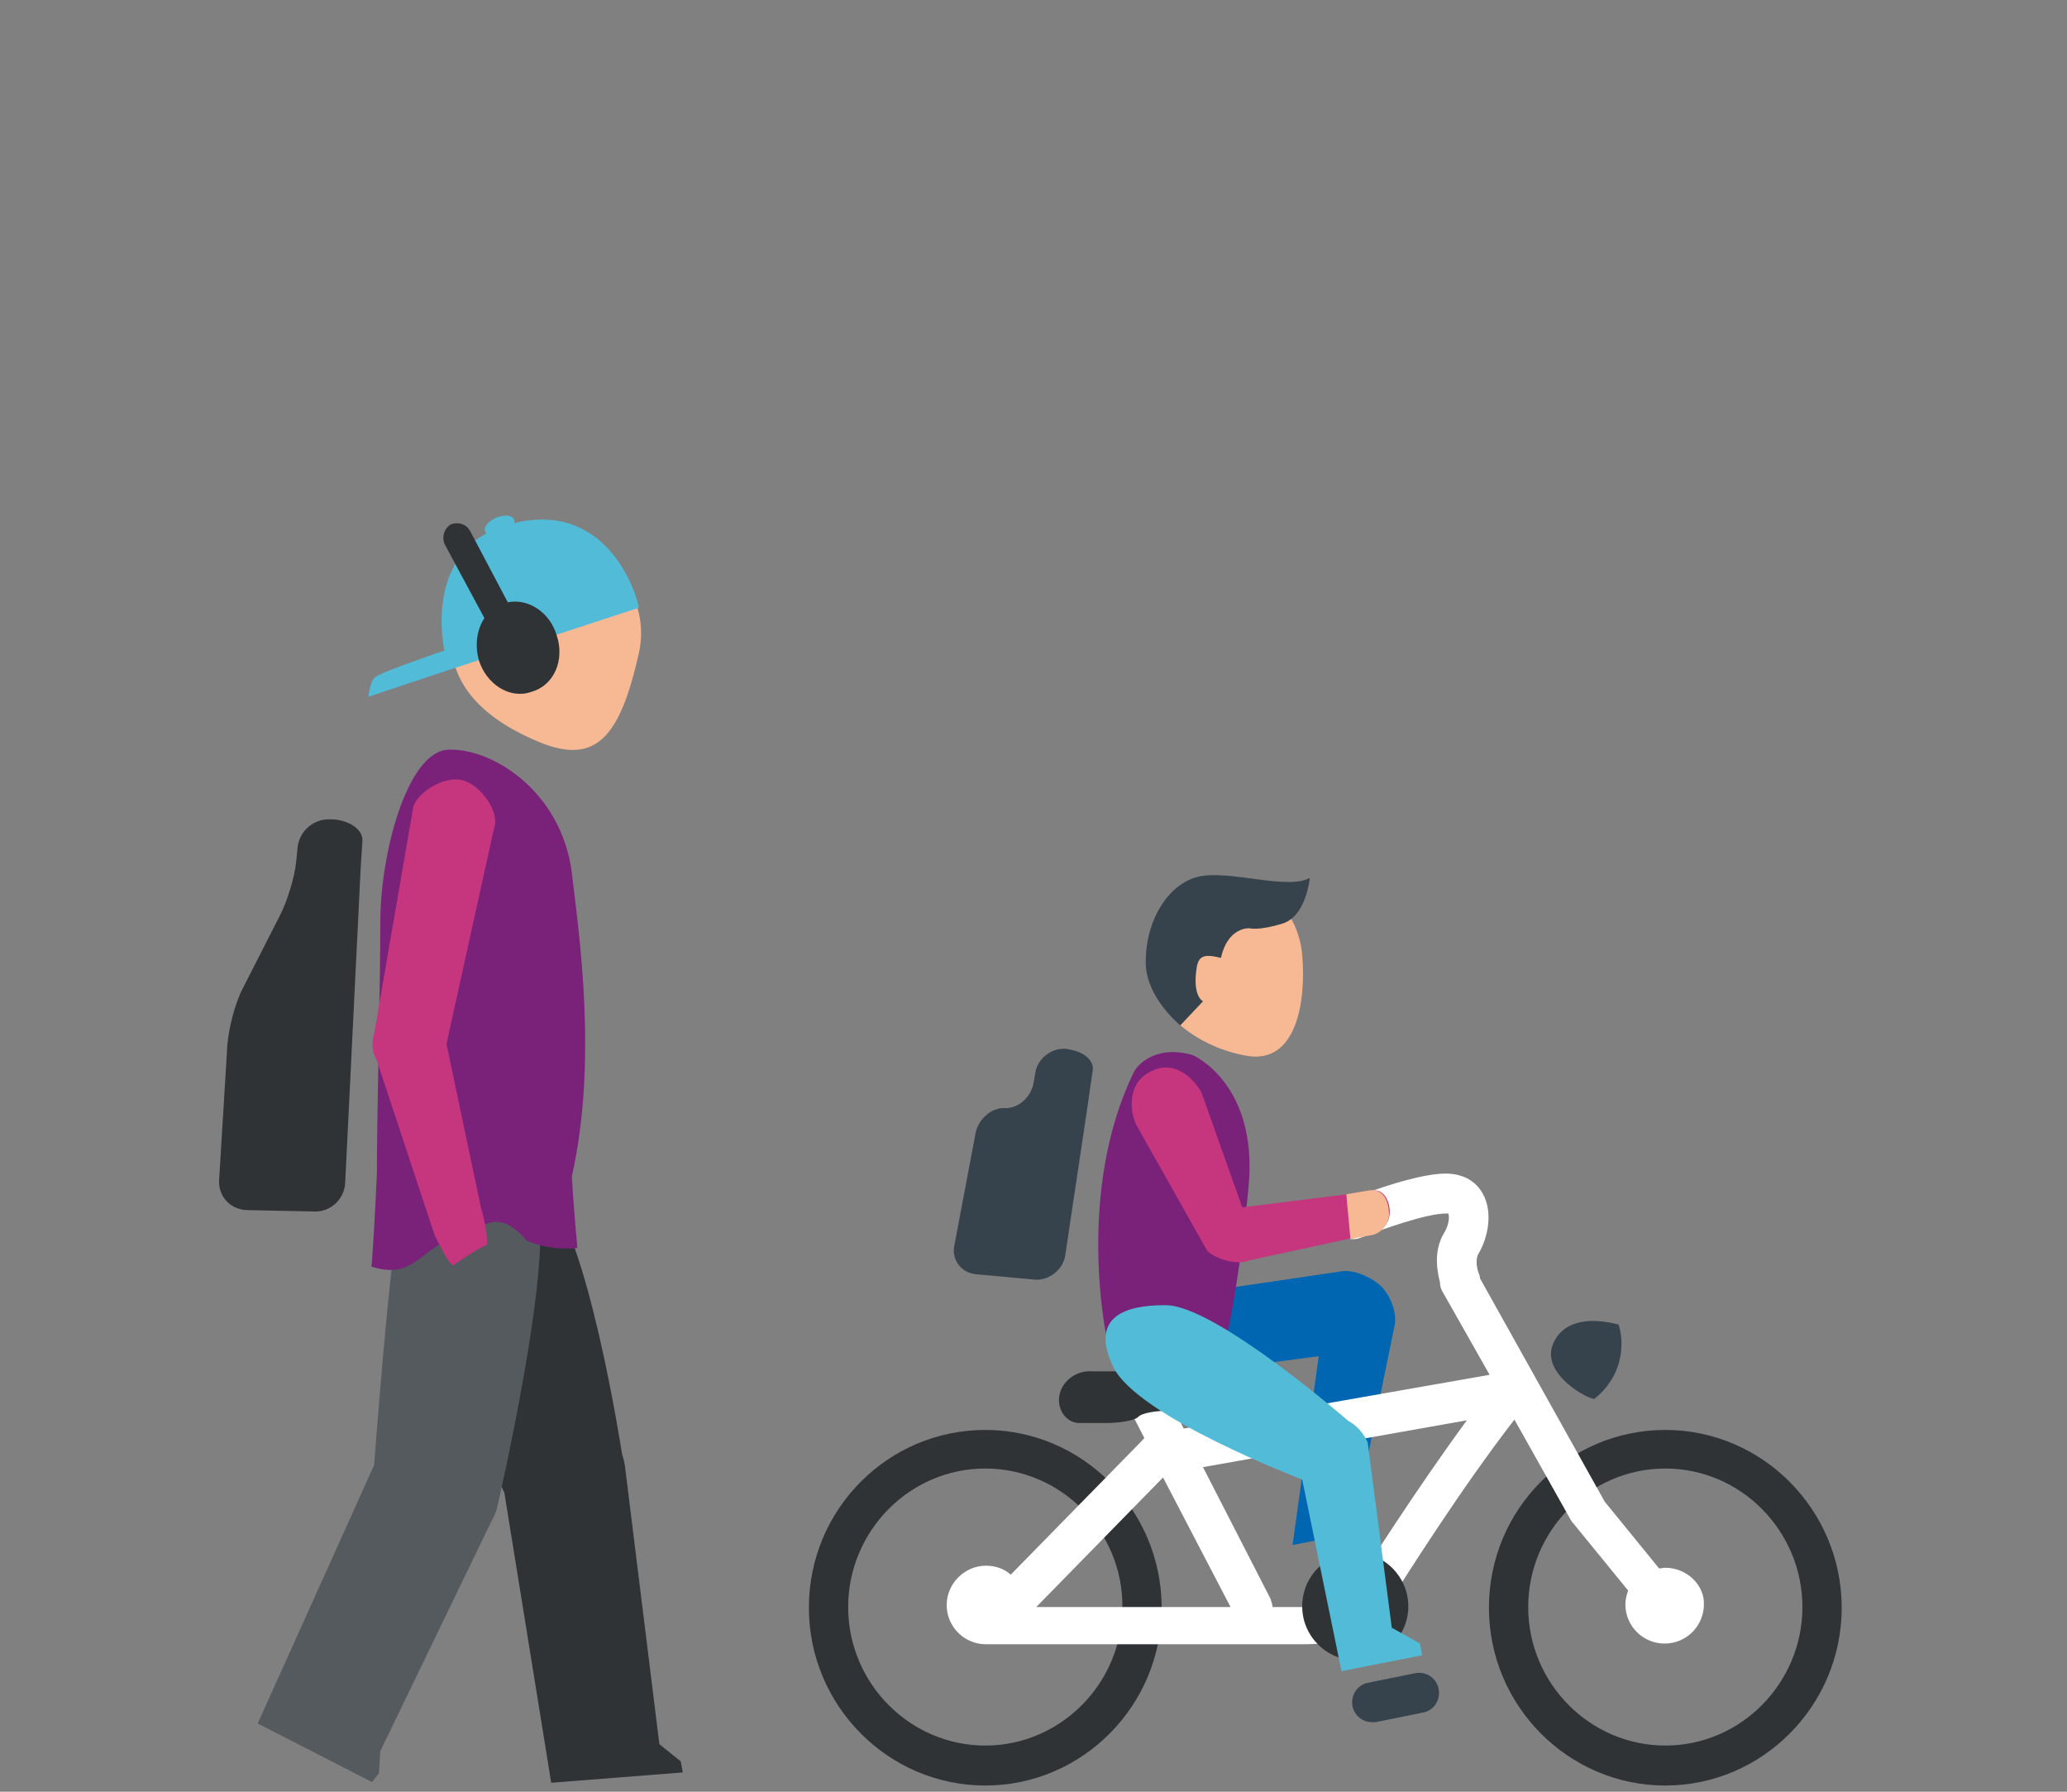 <?xml version="1.0" encoding="utf-8"?>
<!-- Generator: Adobe Illustrator 22.1.0, SVG Export Plug-In . SVG Version: 6.00 Build 0)  -->
<svg version="1.1" id="Ebene_1" xmlns="http://www.w3.org/2000/svg" xmlns:xlink="http://www.w3.org/1999/xlink" x="0px" y="0px"
	 viewBox="0 0 300 260" style="enable-background:new 0 0 300 260;" xml:space="preserve">
<rect x="0" y="0" width="300" height="260" fill="#808080" stroke="none"/>
<style type="text/css">
	.st0{fill:#2F3335;}
	.st1{fill:#0066B2;}
	.st2{fill:#FFFFFF;}
	.st3{fill:#36434D;}
	.st4{fill:#7A227A;}
	.st5{fill:#C5367E;}
	.st6{fill:#F7B994;}
	.st7{fill:#52BCD8;}
	.st8{fill:#545A5D;}
</style>
<g id="Ebene_2_1_">
</g>
<g id="Ebene_1_1_">
	<g id="Ebene_2_2_">
	</g>
	<g>
		<path class="st0" d="M241.7,213.1c-11,0-19.9,9.1-19.9,20.1c0,11.1,9,20.1,19.9,20.1c11,0,19.9-9.1,19.9-20.1
			S252.7,213.1,241.7,213.1 M241.7,259.1c-14.1,0-25.6-11.6-25.6-25.8c0-14.3,11.5-25.8,25.6-25.8s25.6,11.6,25.6,25.8
			C267.3,247.5,255.8,259.1,241.7,259.1"/>
		<path class="st1" d="M199.4,221.9l-2.4-3.2l5.4-26.3c0.4-1.8-0.5-4.1-1.7-5.5c-1.3-1.4-4.2-2.8-6.1-2.4l-27.8,4.1l1.3,11.3
			l23.3-3.1l-3.8,27.4L199.4,221.9z"/>
		<path class="st0" d="M143,213.1c-11,0-19.9,9.1-19.9,20.1c0,11.1,9,20.1,19.9,20.1c11,0,19.9-9.1,19.9-20.1
			C163,222.2,154,213.1,143,213.1 M143,259.1c-14.1,0-25.6-11.6-25.6-25.8c0-14.3,11.5-25.8,25.6-25.8s25.6,11.6,25.6,25.8
			C168.6,247.5,157.1,259.1,143,259.1"/>
		<path class="st2" d="M197.7,228.5c-0.1,0.2-0.2,0.3-0.2,0.4c-1.2,2.9-1.8,4.3-8.4,4.3h-4.4c0-0.4-0.2-0.8-0.3-1.2l-9.8-19.1
			l38.3-6.8C205.2,216.6,198.1,227.9,197.7,228.5 M168.8,214.4l9.8,18.8h-28.2L168.8,214.4z M241.7,227.5c-0.3,0-0.6,0.1-0.9,0.1
			l-7.9-9.7l-18.1-32.4c0-0.2-0.1-0.6-0.2-0.8c-0.1-0.2-0.6-1.8,0-2.8c1.4-2.4,2.1-6,0.6-8.7c-0.6-1.1-2.1-2.9-5.4-2.9
			c-4.6,0-13.4,3.5-14.4,3.9c-1.4,0.6-2.1,2.3-1.6,3.8c0.6,1.5,2.3,2.2,3.7,1.6c3.3-1.3,9.6-3.5,12.3-3.5c0.2,0,0.4,0,0.4,0
			c0.2,0.4,0.1,1.7-0.6,2.8c-1.7,2.8-0.9,6-0.6,7.2c0,0.5,0.1,0.9,0.4,1.4l6.8,12l-44.4,7.8l-2.4-4.8c-0.7-1.4-2.4-2-3.9-1.2
			c-1.4,0.7-2,2.4-1.2,3.9l1.8,3.5c-0.1,0.1-0.2,0.1-0.2,0.2l-19.2,19.6c-1-0.9-2.3-1.3-3.6-1.3c-3.1,0-5.7,2.6-5.7,5.7
			s2.5,5.7,5.7,5.7c0.1,0,0.2,0,0.3,0s0.2,0,0.2,0h45.5c9.4,0,11.8-3.5,13.5-7.6c1.1-1.7,9.3-14.8,17.2-25l8.2,14.6
			c0.1,0.2,0.2,0.3,0.3,0.4l8,9.8c-0.2,0.6-0.4,1.3-0.4,2c0,3.1,2.5,5.7,5.7,5.7s5.7-2.6,5.7-5.7
			C247.4,230.1,244.9,227.5,241.7,227.5"/>
		<path class="st0" d="M189,233.1c0,4.3,3.5,7.8,7.7,7.8s7.7-3.5,7.7-7.8s-3.5-7.8-7.7-7.8C192.4,225.3,189,228.8,189,233.1"/>
		<path class="st3" d="M199.1,249.9c-1.3,0-2.5-0.9-2.8-2.3c-0.3-1.6,0.7-3.1,2.2-3.4l6.9-1.4c1.6-0.3,3.1,0.7,3.4,2.3
			c0.3,1.6-0.7,3.1-2.2,3.4l-6.9,1.4C199.4,249.9,199.3,249.9,199.1,249.9"/>
		<path class="st0" d="M153.8,202.3c-0.5,2,0.8,4.2,2.9,4.2h3.8c2.1,0,4.3-0.4,4.7-0.9c0.6-0.6,2.7-0.9,4.7-0.9h7.6
			c2.1,0,3.8-1.3,3.8-2.8c0-1.6-1.7-2.9-3.8-2.9h-18.9C156.4,198.8,154.3,200.2,153.8,202.3L153.8,202.3z"/>
		<path class="st3" d="M225.3,195.3c0.9-2.6,3.7-4.6,9.6-3.1c0.4,0.9,1.7,6.6-3.5,10.8C230.4,203,223.9,199.5,225.3,195.3"/>
		<path class="st4" d="M173.1,153.1c0,0,9.6,4.1,8.1,19.3c-1.5,15.2-3.5,23.2-3.5,23.2l-17.1-1.6c0,0-4.5-20.9,3.9-38.3
			C165.3,154,168.3,151.7,173.1,153.1"/>
		<path class="st5" d="M199.3,179c1.3-0.3,2.3-1.5,2.4-2.9c0.1-1.7-0.9-4-3-3.2l-18.4,2.3l-5.9-16.6c-0.8-1.6-3.5-4.8-7-3.3
			c-4.1,1.7-3.3,6.3-2.5,7.9l10.2,18.1c0.5,1,4.1,2.5,6.2,1.6L199.3,179z"/>
		<path class="st6" d="M166.8,140.6c0.6,6.9,7.7,11.5,14.1,12.6c7.2,1.3,8.7-7.7,8.1-14.6c-0.6-6.9-6.1-11.6-12.4-11
			C170.2,128.2,166.2,133.8,166.8,140.6"/>
		<path class="st3" d="M190.1,127.4c0,0-0.5,5.5-3.9,6.6c-3.5,1.1-4.9,0.7-4.9,0.7s-3.1-0.2-4.1,4.3c-2.4-0.6-3.2-0.3-3.5,1.3
			c-0.7,4.3,0.9,5,0.9,5l-3.3,3.5c0,0-4.8-3.9-5-8.8c-0.2-6.2,3.2-11.8,7.7-12.8C178.5,126.2,186.8,129.2,190.1,127.4"/>
		<path class="st7" d="M194.7,242.5l-5.7-27.8c0,0-23.9-9.1-27.4-16.3c-4.2-8.7,4.3-9,7.6-9c7.2,0,26.5,16.8,26.5,16.8
			c1.3,0.7,2.2,1.8,2.8,3.1l3.5,26.9l4.1,2.3l0.3,1.7L194.7,242.5z"/>
		<path class="st3" d="M158.6,155.3c-0.2,1.3-0.6,4.2-0.9,6.2l-3.1,20.7c-0.3,2-2.3,3.6-4.3,3.5l-8.7-0.8c-2-0.2-3.5-2-3.1-4.1
			l3.1-16.4c0.4-2,2.3-3.7,4.2-3.6c1.9,0.1,3.8-1.5,4.2-3.6l0.3-1.7c0.4-2,2.4-3.5,4.5-3.3l0.4,0.1
			C157.3,152.6,158.8,153.9,158.6,155.3"/>
		<path class="st6" d="M198.4,172.8l-3,0.5l0.6,6.5l3.2-0.6c1.3-0.3,2.3-1.5,2.4-2.9C201.6,174.5,200.9,172.2,198.4,172.8"/>
		<path class="st6" d="M65.6,91.3c-1,8.3,5.4,13.4,12.7,16.4c8.3,3.4,11.7-0.9,14.4-12.8c1.9-8.2-4.2-15.5-12-16.5
			C72.9,77.4,66.7,83,65.6,91.3"/>
		<path class="st0" d="M52.6,122c-0.1,1.5-0.3,4.6-0.4,7l-2.1,42.6c-0.1,2.4-2.1,4.3-4.5,4.2l-9.8-0.2c-2.4-0.1-4.1-2-4-4.3
			l1.2-19.7c0.2-2.4,1.1-6,2.2-8.1l5.4-10.6c1.1-2.1,2.2-5.7,2.4-8l0.2-2c0.3-2.4,2.4-4.1,4.7-4h0.5C50.9,119.1,52.7,120.5,52.6,122
			"/>
		<path class="st0" d="M80,258.7l-6.8-42.1c0,0-14.2-29.2-11.6-37.9c0.9-3.1,15-8.1,17.4-5.9c6.3,5.6,11.3,38.3,11.3,38.3
			c0.2,0.5,0.3,1,0.4,1.6l5,40.4l3.1,2.5l0.3,1.6L80,258.7z"/>
		<path class="st8" d="M54,258.6l-16.6-8.5l16.9-37.5c0,0,1.5-20,2.7-29.8c0.6-4.6-2.6-5.4,2.2-11c5-5.9,17.4-0.9,18.6,2.2
			c3,7.6-5.7,45-5.7,45c-0.2,0.6-0.5,1.3-0.8,1.8l-16.1,33.3l-0.2,3.2L54,258.6z"/>
		<path class="st4" d="M83,126.7c-1.5-12-11.8-18.3-18.1-17.9c-5.9,0.5-9.8,15.4-9.7,25.4c0,8.2-0.5,27.7-0.5,36.1
			c-0.3,6.7-0.7,13.2-0.8,13.5c5.4,1.7,6.5-1.4,10.7-3.7c1.7,0.4,2.4-0.7,3.1-0.9c1.6-0.4,4.3-4.5,8.7,0.8c3.5,1.6,7.4,1.1,7.4,1.1
			s-0.6-6.4-0.8-10.4C86.8,153.8,84,135.3,83,126.7"/>
		<path class="st5" d="M65.6,183.5c0.1,0,0.1,0.1,0.2,0.1c1.3-0.9,3.2-2.2,4.9-3c0-1.9-0.5-4-0.9-5.4l-5-23.7l6.9-31.3
			c0.9-2.4-1.9-6.1-4.3-6.9c-2.4-0.9-6.5,1.3-7.4,3.7l-5.7,33c-0.4,1.3-0.3,2.7,0.4,3.9l8.4,25.4C63.4,179.8,64.9,183.1,65.6,183.5"
			/>
		<path class="st7" d="M74.6,75.9c0.1-0.2,0.1-0.3,0-0.5c-0.2-0.6-1.3-0.8-2.5-0.3c-1.2,0.5-1.9,1.3-1.7,2c0.1,0.2,0.2,0.2,0.2,0.3
			c-6.4,3.5-7.2,11.3-6.1,17c-3.2,1.1-9.5,3.3-10.1,3.9c-0.8,0.8-0.9,2.8-0.9,2.8l11.7-3.9l0,0l27.5-9
			C92.9,88.2,89.2,72.4,74.6,75.9"/>
		<path class="st0" d="M80.8,92.2c-1-3.4-4.2-5.4-7.1-4.8L68.2,77c-0.6-1-1.7-1.3-2.8-0.9c-0.9,0.6-1.3,1.7-0.9,2.8l5.7,10.6
			c0,0.1,0.1,0.1,0.1,0.2c-1.1,1.7-1.4,3.9-0.8,6.1c1.1,3.5,4.5,5.7,7.6,4.6C80.4,99.5,82,95.8,80.8,92.2"/>
	</g>
</g>
</svg>
